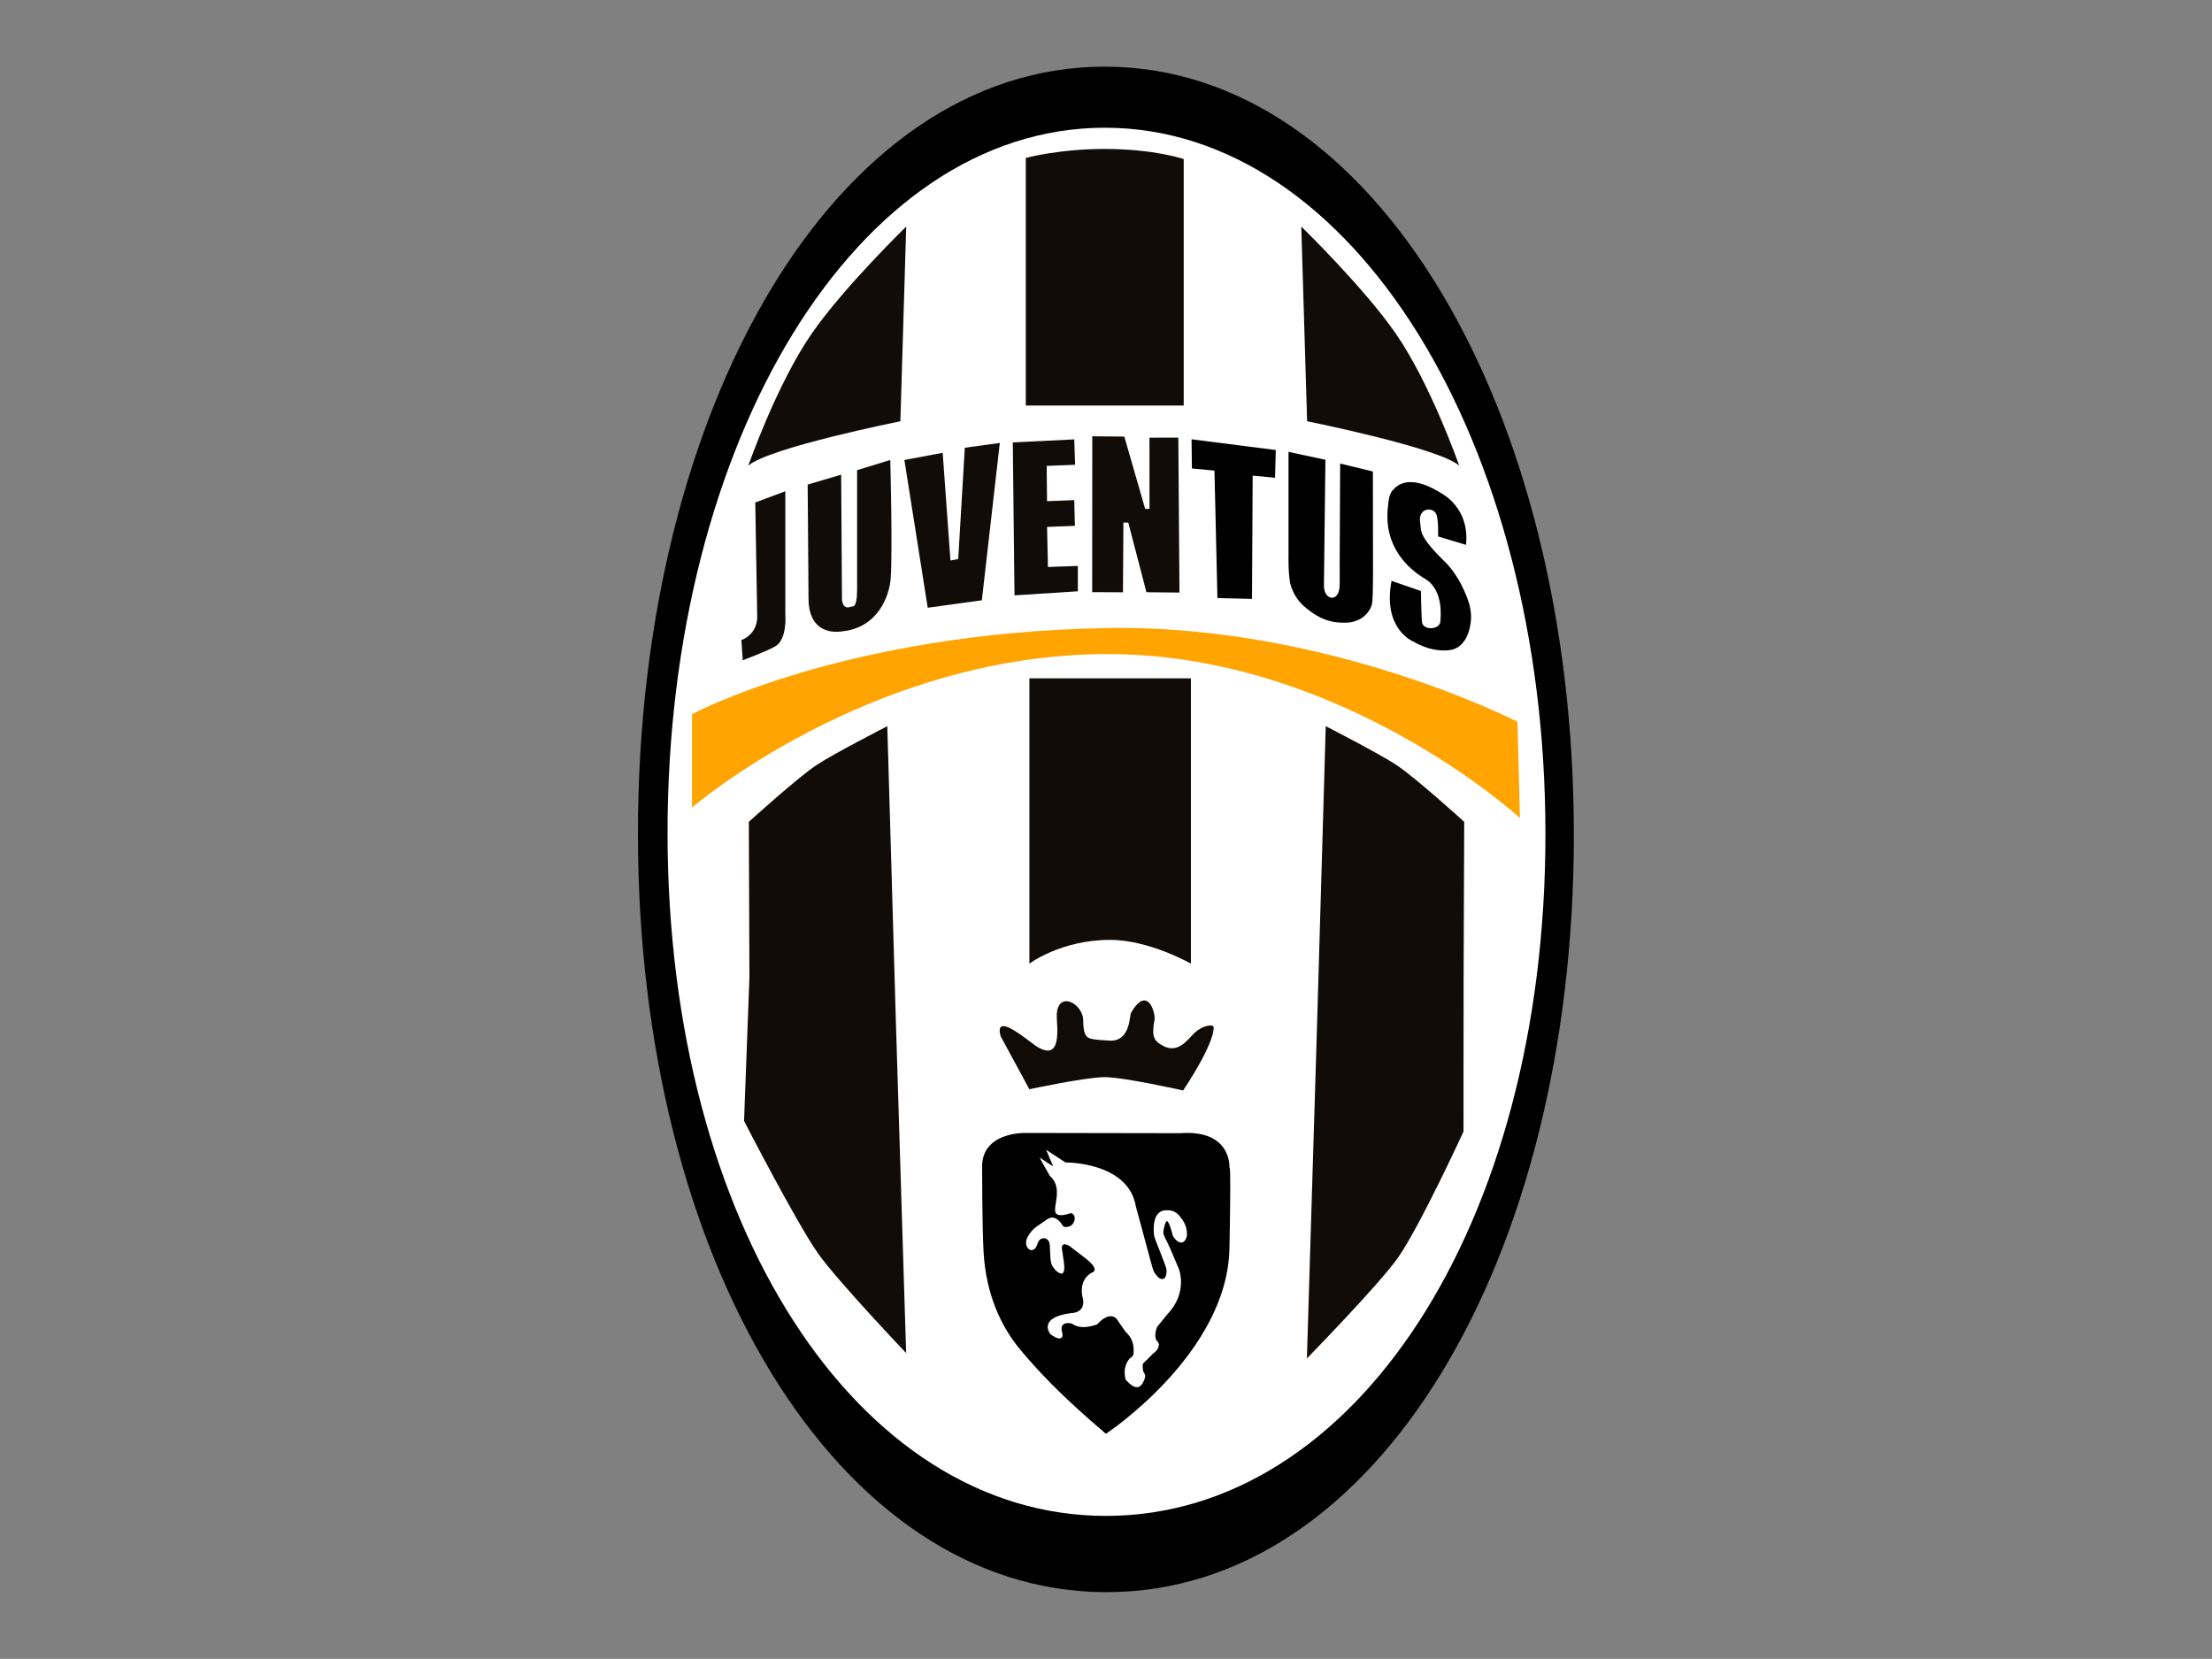 <?xml version="1.0" encoding="UTF-8"?>
<!DOCTYPE svg  PUBLIC '-//W3C//DTD SVG 1.1//EN'  'http://www.w3.org/Graphics/SVG/1.1/DTD/svg11.dtd'>
<svg clip-rule="evenodd" fill-rule="evenodd" stroke-linejoin="round" stroke-miterlimit="1.414" version="1.1" viewBox="0 0 4267 3200" xml:space="preserve" xmlns="http://www.w3.org/2000/svg"><rect x="0" y="0" width="4267" height="3200" fill="#808080" stroke="none"/><path d="m3036 1610.2c0 822.08-381.38 1461.1-901.39 1461.1-520.02 0-904-640.9-904-1463 0-822.08 380.45-1479.7 900.46-1479.7 520.01 0 904.93 659.51 904.93 1481.6z" fill-rule="nonzero"/><path d="m2981.2 1608.8c0 756.32-369.48 1315.4-847.89 1315.4-478.42 0-845.58-561.7-845.58-1318 0-756.32 365.1-1359.8 843.52-1359.8 478.41 0 849.94 606.13 849.94 1362.4z" fill="#fff" fill-rule="nonzero"/><path d="m2510.2 437.03 11.25 375.59s254.43 51.059 293.38 85.676c0 0-54.812-157.5-122.89-255.59-61.611-88.763-181.74-205.68-181.74-205.68" fill="#120c08" fill-rule="nonzero"/><path d="m1748.1 437.03-11.251 375.59s-254.43 51.059-293.37 85.676c0 0 54.811-157.5 122.89-255.59 61.611-88.763 181.74-205.68 181.74-205.68" fill="#120c08" fill-rule="nonzero"/><path d="m2283.4 782.33h-304.62v-477.71s64.615-17.308 151.09-17.308c98.152 0 153.54 19.613 153.54 19.613v475.4z" fill="#120c08" fill-rule="nonzero"/><path d="m1444.5 1585.3s94.344-85.537 130.97-109.76c32.872-21.746 136.15-74.716 136.15-74.716l16.734 575.79 19.613 633.48s-133.27-140.03-169.9-192.12c-42.115-59.873-142.79-255.59-142.79-255.59l10.385-276.93-1.157-300.15z" fill="#120c08" fill-rule="nonzero"/><path d="m2297.3 1858.9s-80.484-45.867-155.77-45.867c-95.196 0-155.78 45.867-155.78 45.867v-550.4h311.55v550.4z" fill="#120c08" fill-rule="nonzero"/><path d="m2824.5 1585.3s-94.344-85.537-130.96-109.76c-32.872-21.746-136.15-74.716-136.15-74.716l-16.74 575.79-19.614 643.87s138.96-142.2 175.6-194.29c42.108-59.866 126.5-243.35 126.5-243.35l0.221-297.39 1.15-300.15z" fill="#120c08" fill-rule="nonzero"/><path d="m1985.7 2101.2s108.58-23.367 145.39-23.367c36.811 0 151.16 25.679 151.16 25.679s59.284-87.116 59-121.73c-0.055-7.048-21.926-3.898-37.282 10.945-13.742 13.286-32.892 43.527-65.563 21.753-9.859-6.577-18.112-12.773-11.251-47.41 2.264-11.431-12.981-69.233-45.576-12.982-2.741 4.722-0.865 57.402-43.277 53.144-6.536-0.658-23.429-0.575-35.551-4.037-8.038-2.298-13.196-10.004-13.196-34.401 0-33.461-49.619-59.139-51.06-10.385-0.533 17.882 12.926 94.35-40.674 58.889-14.573-9.644-81.349-67.544-67.502-18.215l55.386 102.12z" fill="#110b07" fill-rule="nonzero"/><path d="m2133.3 2765.8s234.89-154.62 238.35-358.28c3.461-178.28 0-153.47 0-153.47s6.348-75.568-95.196-68.07l-298.85-0.519s-84.81-2.368-83.079 66.865c0 0 0 114.81 2.88 163.85 4.749 80.781 33.765 142.72 69.669 186.06 32.823 39.629 78.178 88.854 166.23 163.56" fill-rule="nonzero"/><path d="m1334.9 1557.7v-180.01s291.35-156.93 797.84-166.16c429.24-7.823 794.52 180.87 794.52 180.87l4.756 185.49s-347.67-319.63-802.88-316.17c-454.6 3.461-794.23 295.97-794.23 295.97" fill="#ffa400" fill-rule="nonzero"/><path d="m1432.7 1271.6-2.596-36.922s29.424-9.229 30.58-43.271l-3.753-222.13 57.983-21.635v236.26s4.327 48.034-18.464 62.31c-15.059 9.443-64.616 27.693-64.616 27.693" fill="#120c08" fill-rule="nonzero"/><path d="m1558 934.8 64.622-19.205 1.517 236.98s-1.551 26.384 19.219 17.156c0 0 9.99 5.49 9.99-31.439v-231.36l64.041-19.614s4.465 170.6 0.865 227.31c-2.216 34.942-24.952 96.691-94.185 103.28 0 0-63.251 13.272-64.4-61.735l-1.669-221.38z" fill="#120c08" fill-rule="nonzero"/><path d="m1744.6 887.33 73.851-13.847 14.996 207.7 15.003-2.887 12.69-214.62 67.502-9.229-34.616 303.47-104.42 14.428-45.002-285.01z" fill="#120c08" fill-rule="nonzero"/><path d="m1953.7 853.43 3.316 295.04 122.17-7.864v-48.893l-57.692 2.015-1.689-77.319 53.69-2.064-1.239-49.612-52.493 2.07-0.699-68.07 54.853-2.174-1.654-48.968-118.56 5.843z" fill="#120c08" fill-rule="nonzero"/><path d="m2025.1 2268.2-20.015-35.414 26.51 17.272-13.656-32.134 37.355 24.502s121.46-1.556 135.89 85.054l30.067 111.17s3.298 13.798 7.202 18.492c3.904 4.693 8.607 12.096 16.223 9.669 3.573-1.139 5.868-9.236 5.778-15.113-0.092-5.965-6.33-20.679-6.33-20.679l-13.746-35.463s-2.665-6.286-3.452-9.451c-0.753-3.029-0.958-4.014-1.269-9.536-0.755-13.38 0.541-36.919 18.254-41.299 5.54-1.37 16.324-0.932 21.881 2.412 5.827 3.506 7.216 4.629 13.707 13.32 5.974 7.999 11.335 19.438 9.891 33.876 0 0-4.38 19.344-18.43 9.176-2.429-1.758-5.669-5.503-7.288-7.934-1.218-1.828-1.468-2.9-2.425-6.649-2.147-8.412-6.217-22.3-10.031-23.877-2.74-1.133-7.159 15.473-7.014 22.255 0.054 2.52 1.189 5.763 2.581 8.824 2.299 5.052 3.473 6.552 5.061 9.847 1.749 3.626 5.433 11.912 5.433 11.912l16.548 38.705s19.079 45.69-22.594 88.87l-17.197 21.27s-1.406 1.451-1.882 2.328c-0.554 1.019-0.676 1.459-1.441 3.789-1.772 5.399-4.021 15.477 0.558 22.929 0.868 1.414 2.775 2.298 3.393 3.909 0.648 1.687 1.069 2.494 0.492 6.211-0.609 3.926-3.054 9.217-10.534 14.375l-15.714 15.714s-3.091 2.354-3.867 3.867c-0.777 1.514-0.651 1.952-0.792 5.215-0.109 2.497 0.081 5.761 1.088 9.508 0.736 2.738 3.727 5.667 3.721 8.875-8e-3 3.503-0.931 6.299-3.765 12.14-4.357 8.981-13.213 16.88-30.104-0.856-1.22-1.281-3.061-2.5-3.788-4.254-0.913-2.202-1.189-3.567-1.689-8.956-0.743-8.003 0.034-20.024 8.482-30.346 1.976-2.414 5.826-4.078 7.265-6.89 1.44-2.813 1.219-3.962 1.372-9.986 0.24-9.44-2.139-23.946-15.932-36.207l-17.071-24.602s-12.552-16.569-37.155 10.544c0 0-30.627 13.054-49.204-1.506 0 0-26.611-6.528-18.076 18.577 0 0 4.425 21.653-23.19 2.071 0 0-26.108-32.134 39.665-40.669 0 0 31.922 1.028 21.88-33.114 0 0-6.876-27.964 15.29-43.155 1.032-0.707 2.431-1.506 3.336-1.985 0.678-0.358 0.958-0.256 2.094-0.886 3.542-1.964 8.346-8.041-12.184-24.769l-32.636-25.104s-20.856-14.287-13.827 12.826c-0.98 3.451 13.235 55.351-11.453 35.4-3.046-2.462-9.184-9.683-10.507-15.556-1.653-7.335-1.212-2.857-2.874-35.181-0.767-15.43-19.023-18.004-23.598-2.51-7.654 25.921-31.059 6.932-18.47-14.103 8.712-14.557 16.861-19.043 29.086-27.237 8.098-5.428 17.767-16.624 32.769-0.738 2.243 2.374 4.389 7.505 7.098 9.05 2.652 1.512 4.448 1.178 9.156 0.221 2.531-0.515 5.137-1.648 7.167-3.912 9.008-10.048 4.628-22.918-3.77-21.916 0 0-22.742 8.828-27.841-0.533-6.554-12.031 15.203-48.051-11.482-71.652z" fill="#fff"/><path d="m2111.1 845.42 57.84 0.964 39.525 135.93 13.974-0.031-2.313-135.58 55.23-0.502s0.064 297.8 0 297.8c-0.065 0-62.591 0.456-62.591 0.456l-36.548-139.56" fill="none"/><path d="m2273 844.16-55.676 0.109 0.117 137.28-8.395 0.14-40.144-139.44-61.852-0.662-0.22 300.67 59.389 0.259 0.866-134.46h9.407l34.986 134.35 63.771 0.642-2.249-298.89z" fill="#120c08"/><path d="m2461 868.13-162.43-20.716 0.589 56.259 43.571 4.14 5.724 245.84 66.681 1.641 1.307-237.8 43.205 4.064 1.355-53.422z"/><path d="m2648.3 909.56-63.114-15.363-0.913 195.68s0.323 33.311-0.195 41.634c-1.94 31.211-30.142 26.884-30.199-1.886-0.017-8.344 0.454-38.385 0.454-38.385l2.418-204.35-71.178-15.185v197.74s-1.08 45.263 5.058 62.146c6.39 17.573 14.415 30.103 31.282 43.296 22.577 17.657 42.701 27.374 75.948 26.245 11.67-0.397 22.999-4.5 31.021-10.471 9.935-7.395 17.596-18.582 18.51-30.933 1.306-17.643 1.175-64.074 1.175-64.074l-0.267-186.09z"/><path d="m2684.3 1120.5c8.228 2.844 56.64 19.568 56.64 19.568s0.95 47.894 1.898 59.106c1.52 18 35.625 16.127 35.718-1.265 0.023-4.139 7.652-59.081-29.274-81.09-31.759-18.929-80.429-61.171-72.024-138.38 0.831-7.63 1.364-17.317 4.235-23.924 2.182-5.021 2.537-6.911 9.502-13.395 12.369-11.515 38.703-21.683 89.599 10.584 0 0 55.117 27.559 47.318 99.316l-53.558-16.12c-0.284-0.118-0.1-4.846-0.174-11.554-0.098-8.992-0.411-23.28-3.429-31.314-3.108-8.272-14.891-11.987-23.462-6.764-5.76 3.51-9.754 10.954-7.735 23.453 2.575 15.943-4.695 24.299 50.919 78.177 0 0 19.185 18.937 33.916 52.363 6.704 15.211 14.412 33.462 13.185 55.469-1.104 19.822-10.161 57.175-43.652 59.683-16.821 1.26-39.443-0.391-69.364-17.766 0 0-57.783-24.569-40.258-116.14z"/></svg>
